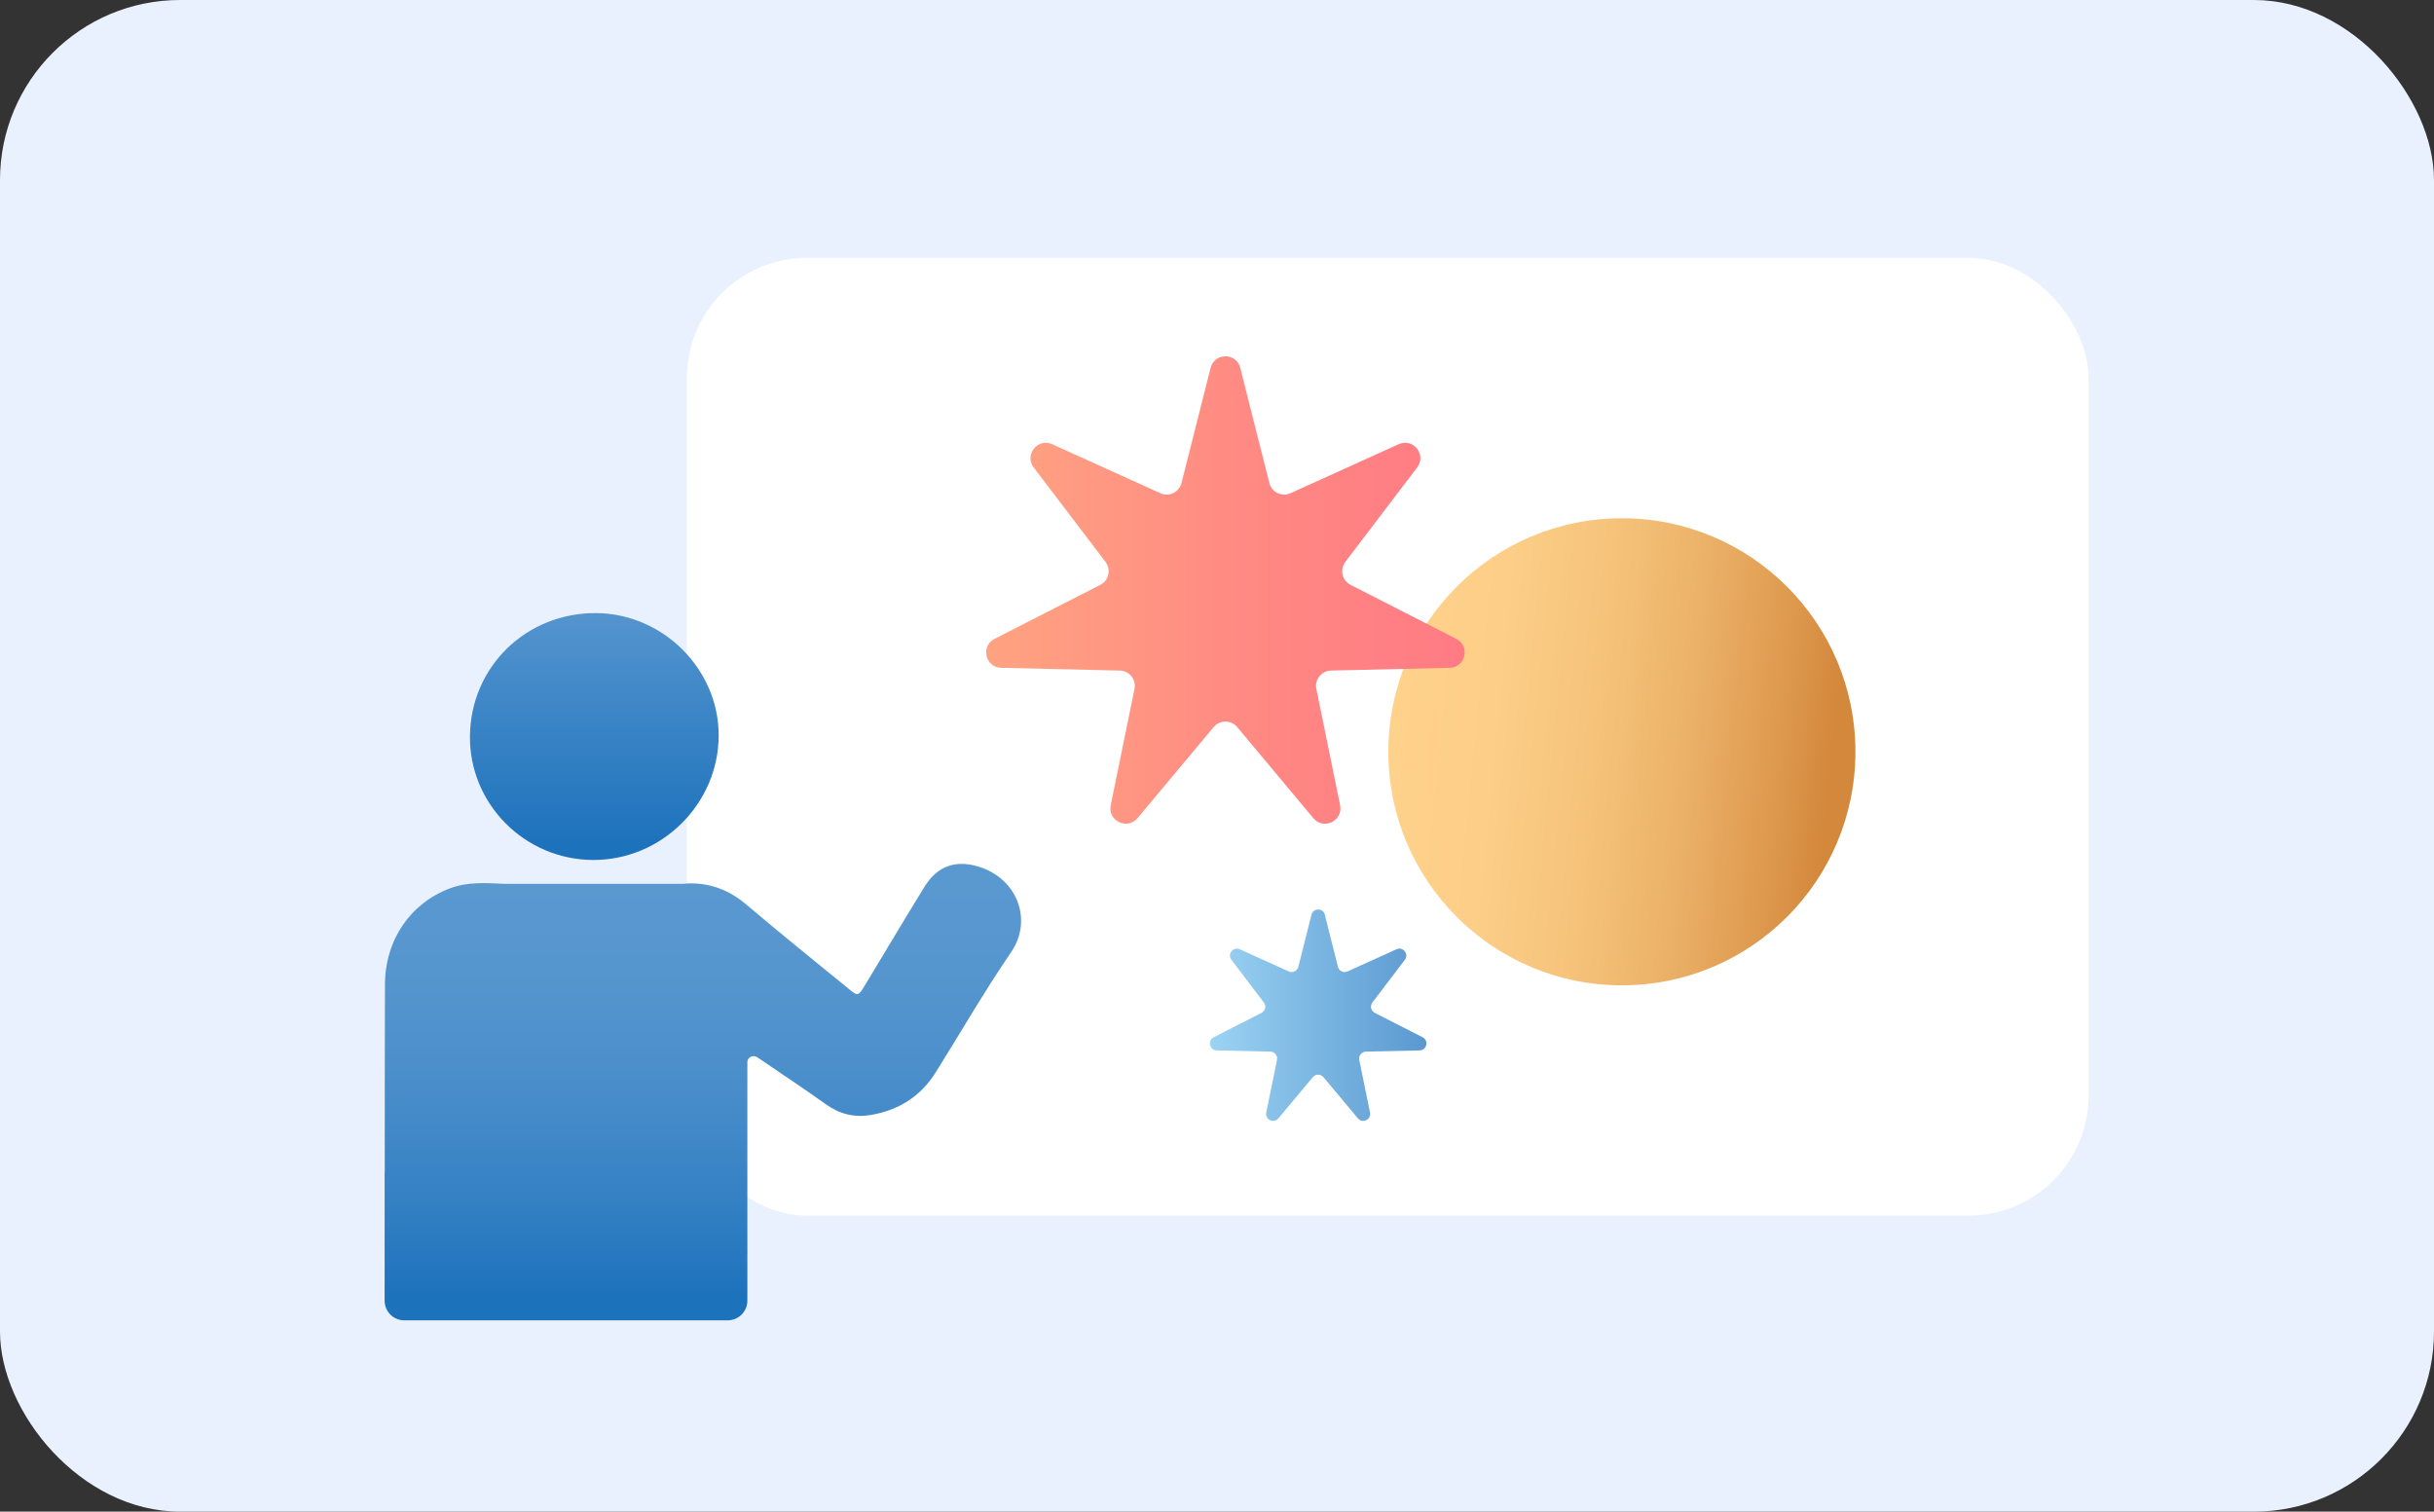 <?xml version="1.0" encoding="UTF-8"?>
<svg id="_レイヤー_2" data-name="レイヤー 2" xmlns="http://www.w3.org/2000/svg" width="380" height="236" xmlns:xlink="http://www.w3.org/1999/xlink" viewBox="0 0 380 236">
  <rect x="0" y="0" width="380" height="236" fill="#333333" stroke="none"/>
  <defs>
    <style>
      .cls-1 {
        fill: #e9f1ff;
      }

      .cls-2 {
        fill: url(#_新規グラデーションスウォッチ_7);
      }

      .cls-3 {
        fill: url(#_新規グラデーションスウォッチ_3);
      }

      .cls-4 {
        fill: #fff;
      }

      .cls-5 {
        fill: url(#_新規グラデーションスウォッチ_19);
      }

      .cls-6 {
        fill: url(#_名称未設定グラデーション_16);
      }

      .cls-7 {
        fill: url(#_名称未設定グラデーション_17);
      }
    </style>
    <linearGradient id="_名称未設定グラデーション_16" data-name="名称未設定グラデーション 16" x1="92.78" y1="91.97" x2="92.78" y2="131.93" gradientUnits="userSpaceOnUse">
      <stop offset="0" stop-color="#5a98d0"/>
      <stop offset="1" stop-color="#1d72bc"/>
    </linearGradient>
    <linearGradient id="_名称未設定グラデーション_17" data-name="名称未設定グラデーション 17" x1="109.72" y1="137.73" x2="109.72" y2="202.39" gradientUnits="userSpaceOnUse">
      <stop offset="0" stop-color="#5a98d0"/>
      <stop offset=".25" stop-color="#5595ce"/>
      <stop offset=".51" stop-color="#488dca"/>
      <stop offset=".78" stop-color="#3380c3"/>
      <stop offset="1" stop-color="#1d72bc"/>
    </linearGradient>
    <linearGradient id="_新規グラデーションスウォッチ_7" data-name="新規グラデーションスウォッチ 7" x1="170.13" y1="-355.35" x2="243.05" y2="-355.35" gradientTransform="translate(12.9 450.83) rotate(5.61)" gradientUnits="userSpaceOnUse">
      <stop offset="0" stop-color="#ffd28b"/>
      <stop offset=".22" stop-color="#fcce87"/>
      <stop offset=".43" stop-color="#f6c37b"/>
      <stop offset=".64" stop-color="#ebb168"/>
      <stop offset=".84" stop-color="#dd984d"/>
      <stop offset=".95" stop-color="#d3883b"/>
    </linearGradient>
    <linearGradient id="_新規グラデーションスウォッチ_3" data-name="新規グラデーションスウォッチ 3" x1="153.95" y1="92.12" x2="228.67" y2="92.12" gradientUnits="userSpaceOnUse">
      <stop offset=".02" stop-color="#ffa281"/>
      <stop offset=".62" stop-color="#ff8683"/>
      <stop offset="1" stop-color="#ff7b84"/>
    </linearGradient>
    <linearGradient id="_新規グラデーションスウォッチ_19" data-name="新規グラデーションスウォッチ 19" x1="188.88" y1="158.5" x2="222.68" y2="158.5" gradientUnits="userSpaceOnUse">
      <stop offset="0" stop-color="#9bd3f3"/>
      <stop offset="1" stop-color="#5a98d0"/>
    </linearGradient>
  </defs>
  <g id="_デザイン" data-name="デザイン">
    <g>
      <rect class="cls-1" width="380" height="236" rx="28.12" ry="28.12"/>
      <g>
        <rect class="cls-4" x="107.23" y="40.25" width="218.85" height="149.53" rx="18.77" ry="18.77"/>
        <path class="cls-6" d="M92.57,134.26c-10.66-.05-19.31-8.76-19.2-19.34.11-10.85,8.81-19.3,19.76-19.2,10.41.1,19.08,8.78,19.07,19.09-.01,10.69-8.91,19.5-19.63,19.45Z"/>
        <path class="cls-7" d="M152.81,135.31c-3.66-1.13-6.5-.08-8.5,3.17-3.13,5.09-6.19,10.23-9.28,15.35-1.04,1.72-1.08,1.74-2.64.46-5.3-4.33-10.63-8.62-15.85-13.05-2.62-2.22-5.47-3.36-8.91-3.33-.3,0-.58.03-.84.07h-28.07c-2.84-.12-5.7-.34-8.47.71-6.18,2.32-10.13,8.05-10.15,15.03-.03,11.9-.03,19.5-.03,29.25h-.02v20.1c0,1.69,1.37,3.06,3.06,3.06h50.51c1.69,0,3.06-1.37,3.06-3.06v-7.04c.02-.42,0-.85,0-1.26,0-2.71,0-5,0-7.06v-4.73h0c0-4.49,0-8.6,0-15.24,0-.61,0-1.22,0-1.9,0-.74.8-1.2,1.44-.83.11.07.22.13.33.2,3.52,2.39,7.06,4.75,10.52,7.21,2.13,1.52,4.42,2.08,6.97,1.65,4.36-.73,7.8-2.9,10.16-6.68,3.91-6.25,7.6-12.65,11.76-18.74,3.39-4.95,1.02-11.46-5.03-13.33Z"/>
        <circle class="cls-2" cx="253.21" cy="117.37" r="36.46"/>
        <path class="cls-3" d="M193.63,57.44l4.54,17.97c.37,1.45,1.95,2.21,3.31,1.59l16.88-7.65c2.26-1.03,4.4,1.65,2.89,3.63l-11.22,14.75c-.9,1.19-.51,2.9.82,3.58l16.51,8.43c2.21,1.13,1.45,4.47-1.03,4.52l-18.53.43c-1.49.03-2.59,1.41-2.29,2.87l3.71,18.16c.5,2.43-2.59,3.92-4.18,2.01l-11.89-14.22c-.96-1.14-2.72-1.14-3.67,0l-11.89,14.22c-1.59,1.91-4.68.42-4.18-2.01l3.71-18.16c.3-1.46-.8-2.84-2.29-2.87l-18.53-.43c-2.48-.06-3.25-3.39-1.03-4.52l16.51-8.43c1.33-.68,1.72-2.39.82-3.58l-11.22-14.75c-1.5-1.98.63-4.65,2.89-3.63l16.88,7.65c1.36.62,2.94-.15,3.31-1.59l4.54-17.97c.61-2.41,4.03-2.41,4.64,0Z"/>
        <path class="cls-5" d="M206.83,142.81l2.05,8.13c.17.65.88,1,1.5.72l7.64-3.46c1.02-.46,1.99.75,1.31,1.64l-5.07,6.67c-.41.54-.23,1.31.37,1.62l7.47,3.81c1,.51.66,2.02-.47,2.05l-8.38.19c-.67.02-1.17.64-1.04,1.3l1.68,8.21c.22,1.1-1.17,1.77-1.89.91l-5.38-6.43c-.43-.52-1.23-.52-1.66,0l-5.38,6.43c-.72.86-2.12.19-1.89-.91l1.68-8.21c.13-.66-.36-1.28-1.04-1.3l-8.38-.19c-1.12-.03-1.47-1.54-.47-2.05l7.47-3.81c.6-.31.78-1.08.37-1.62l-5.07-6.67c-.68-.89.28-2.1,1.31-1.64l7.64,3.46c.61.28,1.33-.07,1.5-.72l2.05-8.13c.28-1.09,1.82-1.09,2.1,0Z"/>
      </g>
    </g>
  </g>
</svg>